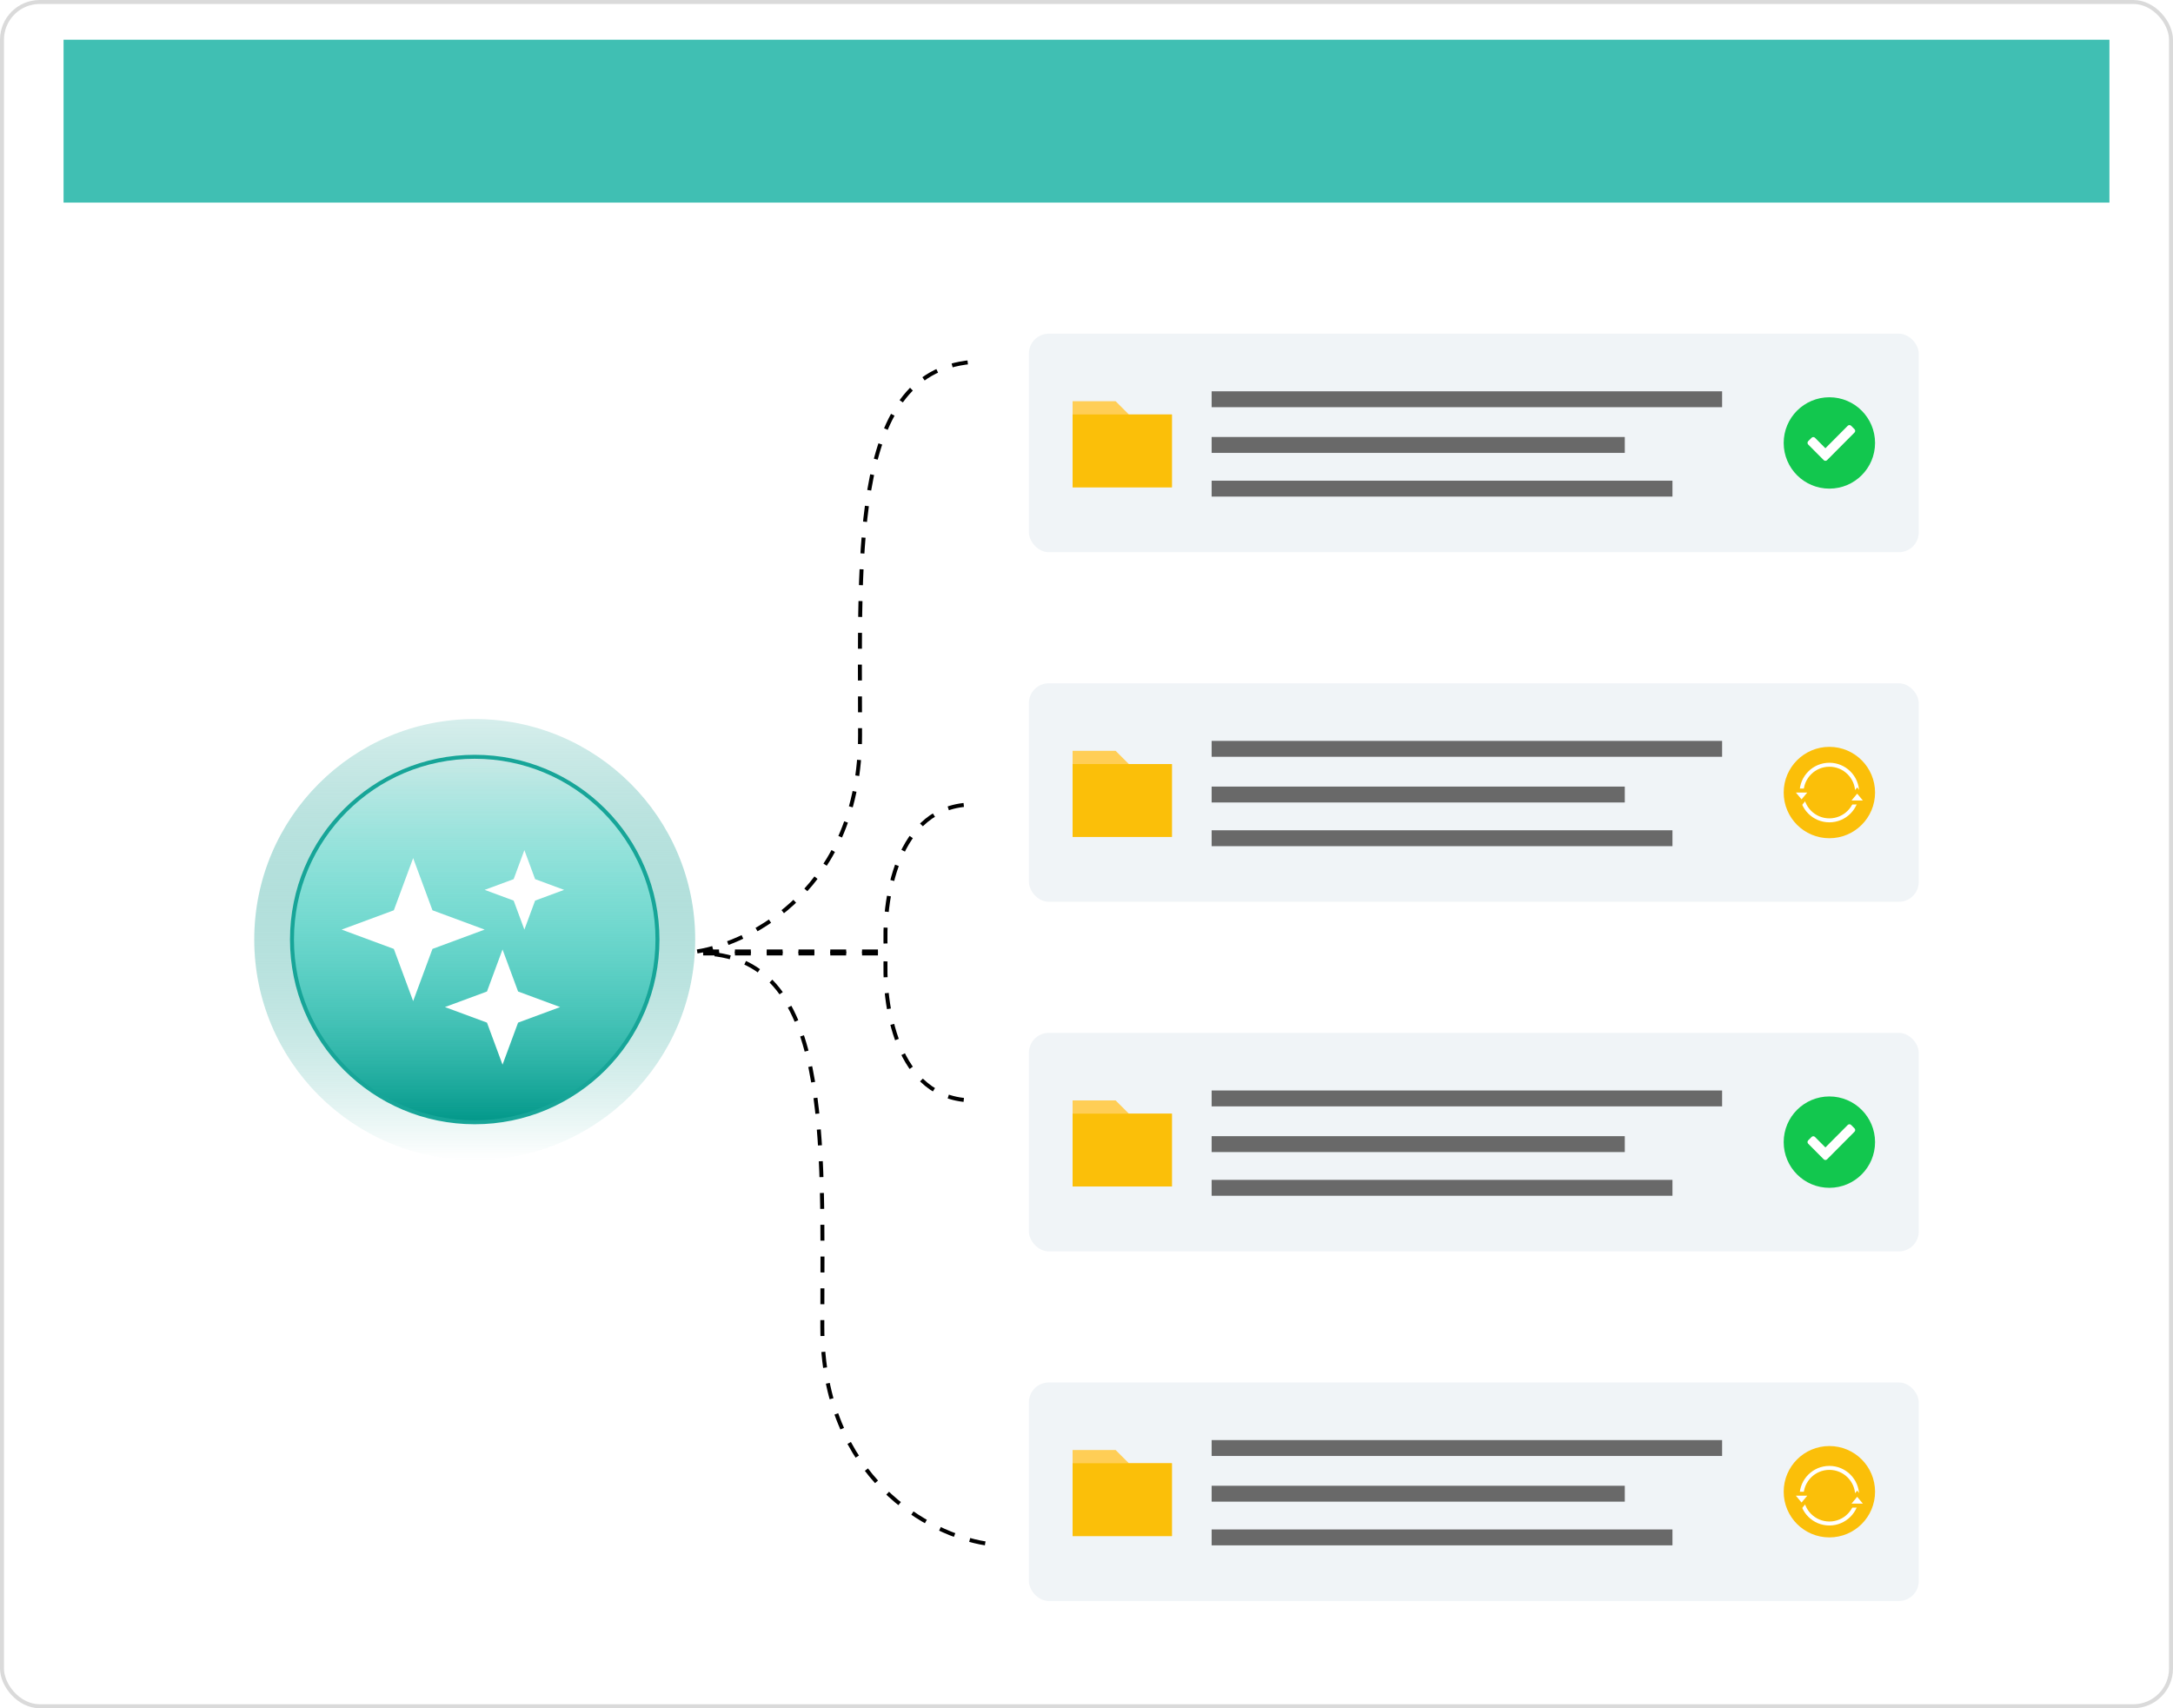 <svg width="547" height="430" viewBox="0 0 547 430" fill="none" xmlns="http://www.w3.org/2000/svg">
<rect x="0.5" y="0.5" width="546" height="429" rx="9.5" fill="white" stroke="#DADADA"/>
<circle cx="119.5" cy="236.5" r="55.5" fill="url(#paint0_linear_13109_1744)"/>
<circle cx="119.5" cy="236.5" r="46" transform="rotate(180 119.5 236.5)" fill="url(#paint1_linear_13109_1744)" stroke="#17A598"/>
<g filter="url(#filter0_d_13109_1744)">
<path d="M104 212L108.862 225.138L122 230L108.862 234.862L104 248L99.138 234.862L86 230L99.138 225.138L104 212Z" fill="white"/>
</g>
<g filter="url(#filter1_d_13109_1744)">
<path d="M132 210L134.701 217.299L142 220L134.701 222.701L132 230L129.299 222.701L122 220L129.299 217.299L132 210Z" fill="white"/>
</g>
<g filter="url(#filter2_d_13109_1744)">
<path d="M126.5 235L130.416 245.584L141 249.5L130.416 253.416L126.5 264L122.584 253.416L112 249.5L122.584 245.584L126.5 235Z" fill="white"/>
</g>
<rect x="259" y="84" width="224" height="55" rx="5" fill="#F0F4F7"/>
<path d="M270 101V122.667H295V104.333H284.167L280.833 101H270Z" fill="#FFCE56"/>
<rect x="270" y="104.332" width="25" height="18.333" fill="#FBBF09"/>
<path d="M305 100.5H433.5" stroke="#696969" stroke-width="4"/>
<path d="M305 112H409" stroke="#696969" stroke-width="4"/>
<path d="M305 123H421" stroke="#696969" stroke-width="4"/>
<circle cx="460.5" cy="111.5" r="11.5" fill="#12C74E"/>
<path d="M459.076 115.823L455.176 111.901C454.941 111.665 454.941 111.283 455.176 111.047L456.024 110.194C456.259 109.958 456.638 109.958 456.873 110.194L459.5 112.836L465.127 107.177C465.362 106.941 465.741 106.941 465.976 107.177L466.824 108.03C467.059 108.266 467.059 108.648 466.824 108.884L459.924 115.823C459.69 116.059 459.31 116.059 459.076 115.823Z" fill="white"/>
<rect x="259" y="260" width="224" height="55" rx="5" fill="#F0F4F7"/>
<path d="M270 277V298.667H295V280.333H284.167L280.833 277H270Z" fill="#FFCE56"/>
<rect x="270" y="280.332" width="25" height="18.333" fill="#FBBF09"/>
<path d="M305 276.5H433.5" stroke="#696969" stroke-width="4"/>
<path d="M305 288H409" stroke="#696969" stroke-width="4"/>
<path d="M305 299H421" stroke="#696969" stroke-width="4"/>
<circle cx="460.5" cy="287.5" r="11.5" fill="#12C74E"/>
<path d="M459.076 291.823L455.176 287.901C454.941 287.665 454.941 287.283 455.176 287.047L456.024 286.194C456.259 285.958 456.638 285.958 456.873 286.194L459.5 288.836L465.127 283.177C465.362 282.941 465.741 282.941 465.976 283.177L466.824 284.03C467.059 284.266 467.059 284.648 466.824 284.884L459.924 291.823C459.69 292.059 459.31 292.059 459.076 291.823Z" fill="white"/>
<rect x="259" y="172" width="224" height="55" rx="5" fill="#F0F4F7"/>
<path d="M270 189V210.667H295V192.333H284.167L280.833 189H270Z" fill="#FFCE56"/>
<rect x="270" y="192.332" width="25" height="18.333" fill="#FBBF09"/>
<path d="M305 188.5H433.5" stroke="#696969" stroke-width="4"/>
<path d="M305 200H409" stroke="#696969" stroke-width="4"/>
<path d="M305 211H421" stroke="#696969" stroke-width="4"/>
<circle cx="460.5" cy="199.5" r="11.5" fill="#FBBF09"/>
<rect x="259" y="348" width="224" height="55" rx="5" fill="#F0F4F7"/>
<path d="M270 365V386.667H295V368.333H284.167L280.833 365H270Z" fill="#FFCE56"/>
<rect x="270" y="368.332" width="25" height="18.333" fill="#FBBF09"/>
<path d="M305 364.5H433.5" stroke="#696969" stroke-width="4"/>
<path d="M305 376H409" stroke="#696969" stroke-width="4"/>
<path d="M305 387H421" stroke="#696969" stroke-width="4"/>
<circle cx="460.5" cy="375.5" r="11.5" fill="#FBBF09"/>
<circle cx="460.5" cy="199.5" r="7" stroke="white"/>
<path d="M456 199H451L453.5 202L456 199Z" fill="white" stroke="#FBBF09"/>
<path d="M465 202L470 202L467.5 199L465 202Z" fill="white" stroke="#FBBF09"/>
<circle cx="460.5" cy="376.5" r="7" stroke="white"/>
<path d="M456 376H451L453.5 379L456 376Z" fill="white" stroke="#FBBF09"/>
<path d="M465 379L470 379L467.5 376L465 379Z" fill="white" stroke="#FBBF09"/>
<path d="M175.5 239.5C189.167 237.333 216.5 223.4 216.5 185C216.5 137 214 91 247.5 91" stroke="black" stroke-dasharray="4 4"/>
<path d="M248 388.5C234.333 386.333 207 372.4 207 334C207 286 209.5 240 176 240" stroke="black" stroke-dasharray="4 4"/>
<path d="M177 239.5H223C222.167 227.167 225.4 202.5 245 202.5" stroke="black" stroke-dasharray="4 4"/>
<path d="M177 240H223C222.167 252.333 225.4 277 245 277" stroke="black" stroke-dasharray="4 4"/>
<rect x="16" y="10" width="515" height="41" fill="#40BFB3"/>
<defs>
<filter id="filter0_d_13109_1744" x="82" y="212" width="44" height="44" filterUnits="userSpaceOnUse" color-interpolation-filters="sRGB">
<feFlood flood-opacity="0" result="BackgroundImageFix"/>
<feColorMatrix in="SourceAlpha" type="matrix" values="0 0 0 0 0 0 0 0 0 0 0 0 0 0 0 0 0 0 127 0" result="hardAlpha"/>
<feOffset dy="4"/>
<feGaussianBlur stdDeviation="2"/>
<feComposite in2="hardAlpha" operator="out"/>
<feColorMatrix type="matrix" values="0 0 0 0 0 0 0 0 0 0 0 0 0 0 0 0 0 0 0.25 0"/>
<feBlend mode="normal" in2="BackgroundImageFix" result="effect1_dropShadow_13109_1744"/>
<feBlend mode="normal" in="SourceGraphic" in2="effect1_dropShadow_13109_1744" result="shape"/>
</filter>
<filter id="filter1_d_13109_1744" x="118" y="210" width="28" height="28" filterUnits="userSpaceOnUse" color-interpolation-filters="sRGB">
<feFlood flood-opacity="0" result="BackgroundImageFix"/>
<feColorMatrix in="SourceAlpha" type="matrix" values="0 0 0 0 0 0 0 0 0 0 0 0 0 0 0 0 0 0 127 0" result="hardAlpha"/>
<feOffset dy="4"/>
<feGaussianBlur stdDeviation="2"/>
<feComposite in2="hardAlpha" operator="out"/>
<feColorMatrix type="matrix" values="0 0 0 0 0 0 0 0 0 0 0 0 0 0 0 0 0 0 0.25 0"/>
<feBlend mode="normal" in2="BackgroundImageFix" result="effect1_dropShadow_13109_1744"/>
<feBlend mode="normal" in="SourceGraphic" in2="effect1_dropShadow_13109_1744" result="shape"/>
</filter>
<filter id="filter2_d_13109_1744" x="108" y="235" width="37" height="37" filterUnits="userSpaceOnUse" color-interpolation-filters="sRGB">
<feFlood flood-opacity="0" result="BackgroundImageFix"/>
<feColorMatrix in="SourceAlpha" type="matrix" values="0 0 0 0 0 0 0 0 0 0 0 0 0 0 0 0 0 0 127 0" result="hardAlpha"/>
<feOffset dy="4"/>
<feGaussianBlur stdDeviation="2"/>
<feComposite in2="hardAlpha" operator="out"/>
<feColorMatrix type="matrix" values="0 0 0 0 0 0 0 0 0 0 0 0 0 0 0 0 0 0 0.25 0"/>
<feBlend mode="normal" in2="BackgroundImageFix" result="effect1_dropShadow_13109_1744"/>
<feBlend mode="normal" in="SourceGraphic" in2="effect1_dropShadow_13109_1744" result="shape"/>
</filter>
<linearGradient id="paint0_linear_13109_1744" x1="119.5" y1="181" x2="119.5" y2="292" gradientUnits="userSpaceOnUse">
<stop stop-color="#009688" stop-opacity="0.16"/>
<stop offset="1" stop-color="white"/>
</linearGradient>
<linearGradient id="paint1_linear_13109_1744" x1="119.5" y1="190" x2="119.5" y2="283" gradientUnits="userSpaceOnUse">
<stop stop-color="#009688"/>
<stop offset="1" stop-color="#40FFED" stop-opacity="0"/>
</linearGradient>
</defs>
</svg>
